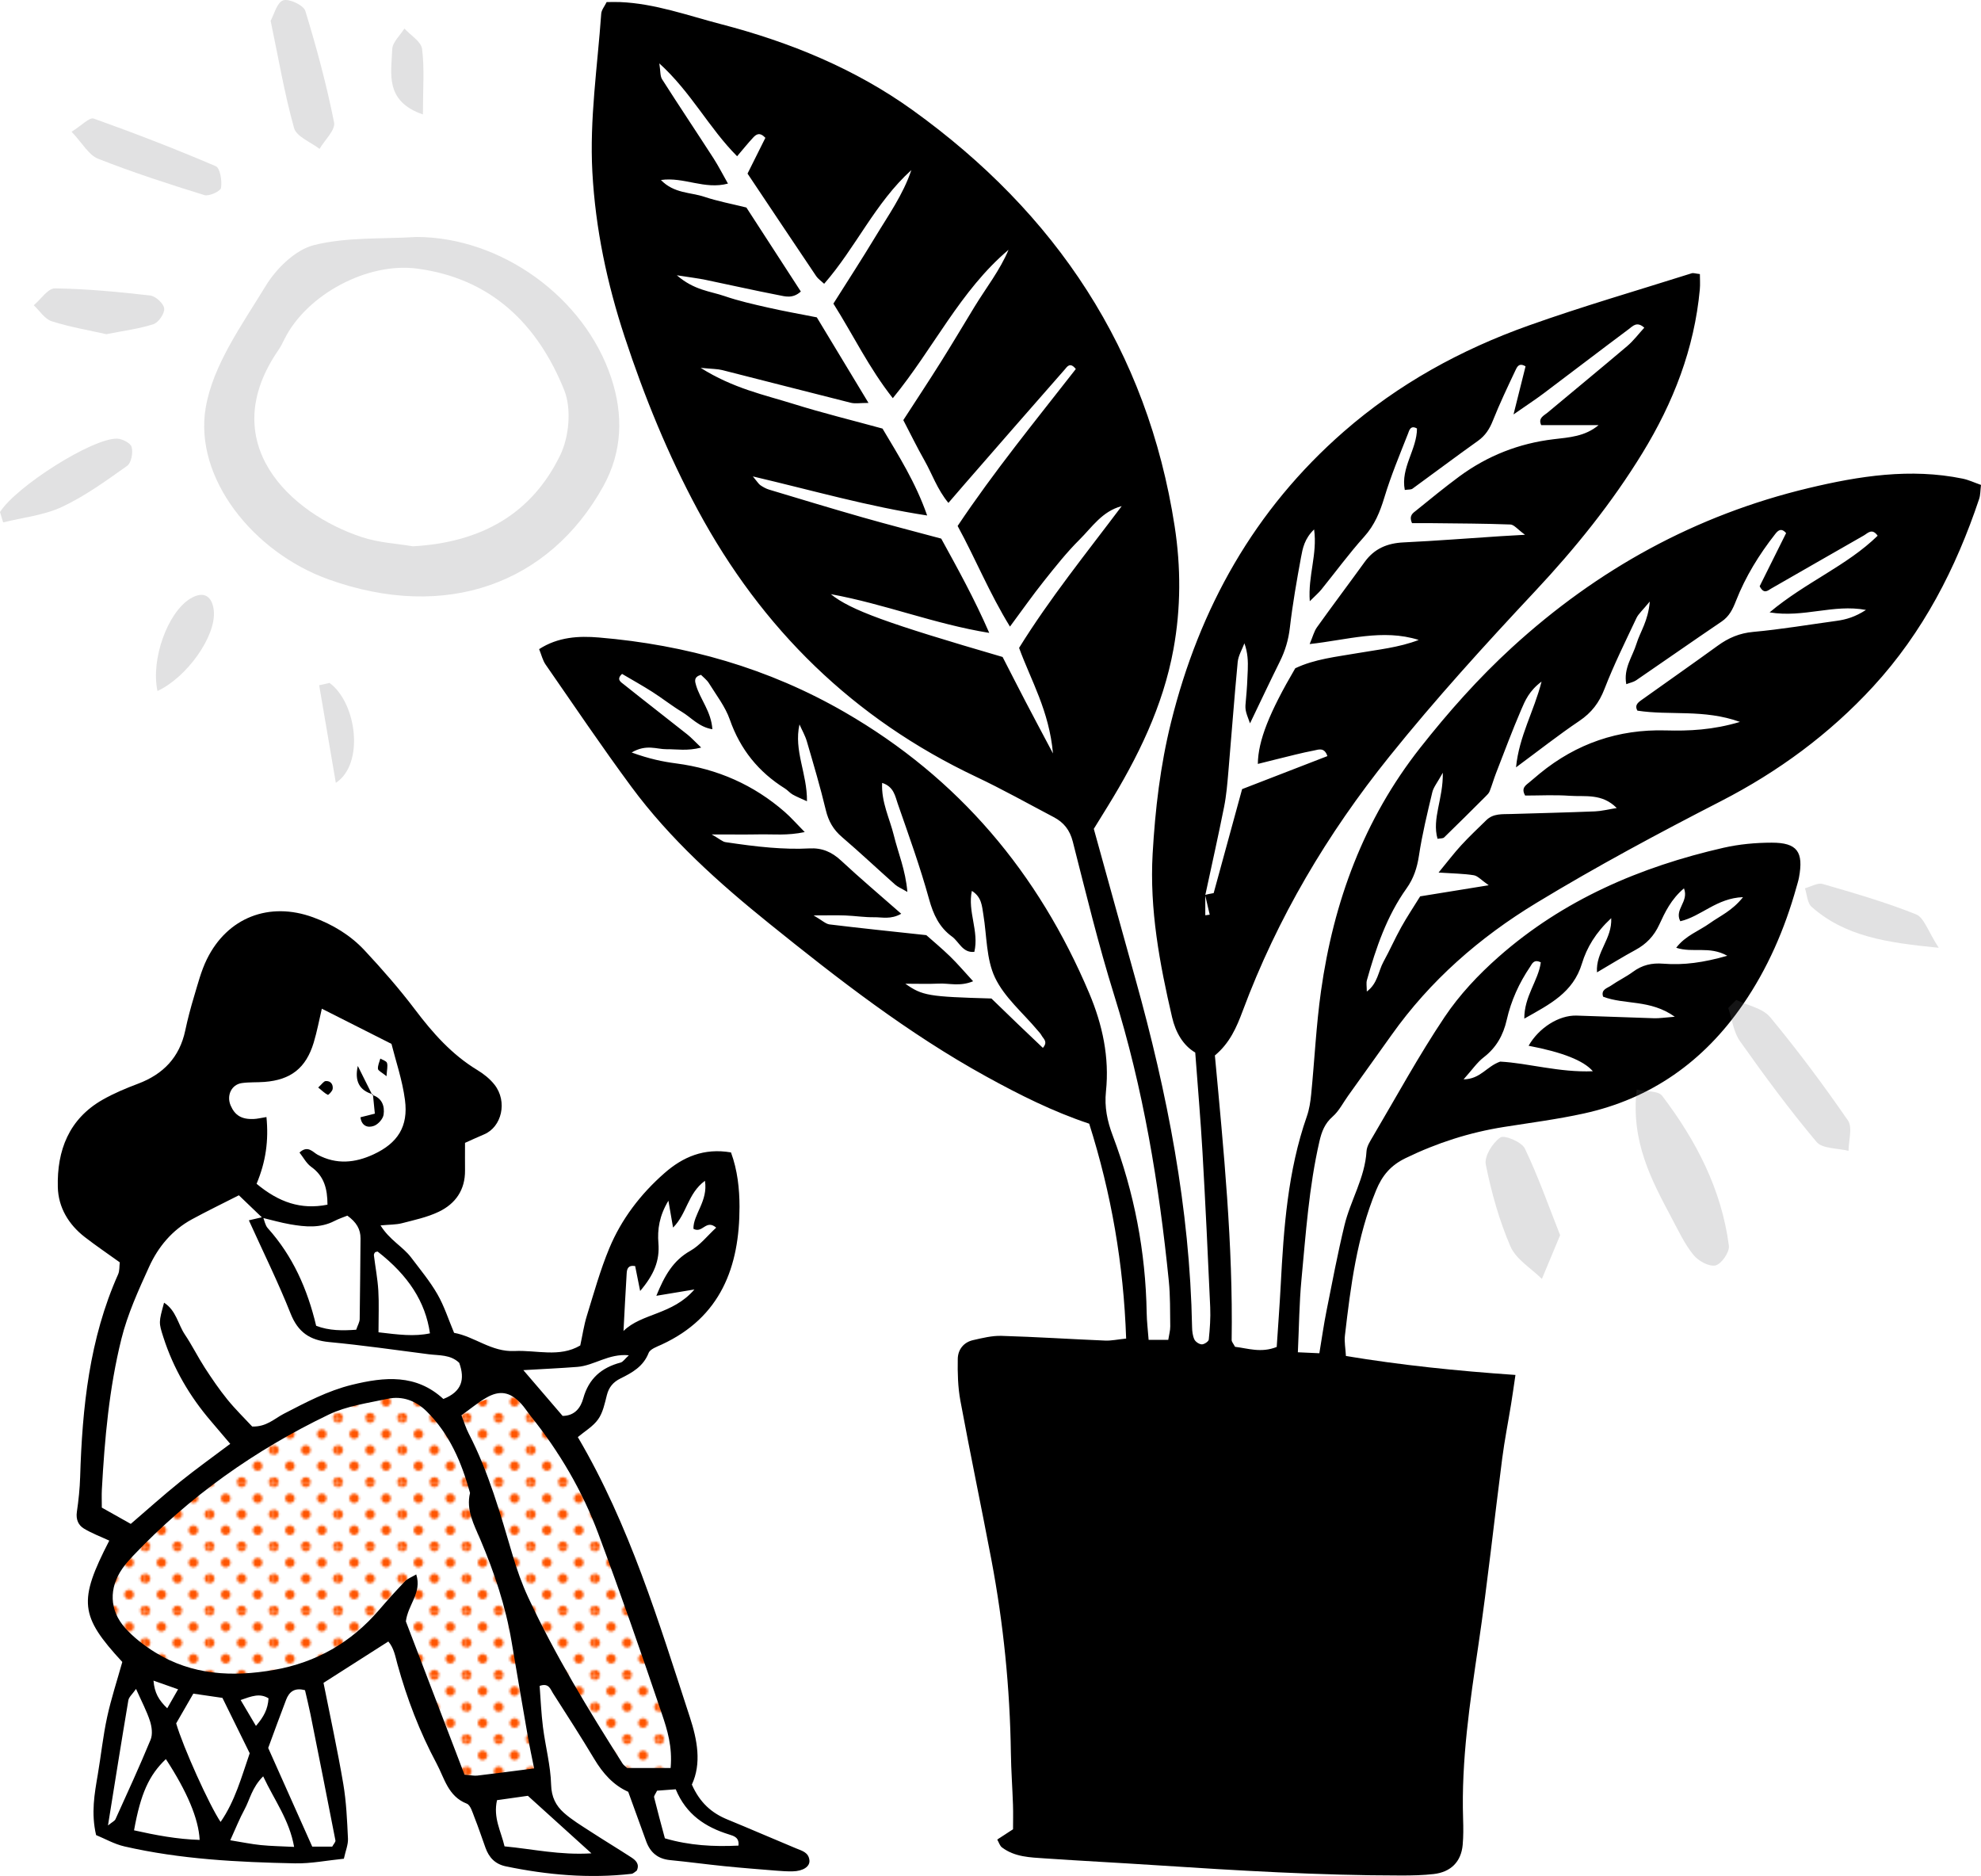 <?xml version="1.0" encoding="UTF-8"?>
<svg id="Layer_2" xmlns="http://www.w3.org/2000/svg" xmlns:xlink="http://www.w3.org/1999/xlink" viewBox="0 0 894.26 846.68">
  <defs>
    <style>
      .cls-1 {
        fill: #f50;
      }

      .cls-2 {
        opacity: .2;
      }

      .cls-3 {
        fill: none;
      }

      .cls-4 {
        fill: #6a6a6c;
      }

      .cls-5 {
        fill: url(#_10_dpi_30_);
      }
    </style>
    <pattern id="_10_dpi_30_" data-name=" 10 dpi 30 " x="0" y="0" width="28.8" height="28.8" patternTransform="translate(-833.31 -15919.25) scale(1 -1)" patternUnits="userSpaceOnUse" viewBox="0 0 28.8 28.8">
      <g>
        <rect class="cls-3" width="28.8" height="28.8"/>
        <g>
          <rect class="cls-3" width="28.8" height="28.8"/>
          <g>
            <path class="cls-1" d="M28.8-2.16c1.19,0,2.16.97,2.16,2.16s-.97,2.16-2.16,2.16-2.16-.97-2.16-2.16.97-2.16,2.16-2.16Z"/>
            <path class="cls-1" d="M14.4-2.16c1.19,0,2.16.97,2.16,2.16s-.97,2.16-2.16,2.16-2.16-.97-2.16-2.16.97-2.16,2.16-2.16Z"/>
            <path class="cls-1" d="M28.8,12.24c1.19,0,2.16.97,2.16,2.16s-.97,2.16-2.16,2.16-2.16-.97-2.16-2.16.97-2.16,2.16-2.16Z"/>
            <path class="cls-1" d="M14.4,12.24c1.19,0,2.16.97,2.16,2.16s-.97,2.16-2.16,2.16-2.16-.97-2.16-2.16.97-2.16,2.16-2.16Z"/>
            <path class="cls-1" d="M7.2,5.04c1.19,0,2.16.97,2.16,2.16s-.97,2.16-2.16,2.16-2.16-.97-2.16-2.16.97-2.16,2.16-2.16Z"/>
            <path class="cls-1" d="M21.6,5.04c1.19,0,2.16.97,2.16,2.16s-.97,2.16-2.16,2.16-2.16-.97-2.16-2.16.97-2.16,2.16-2.16Z"/>
            <path class="cls-1" d="M7.2,19.44c1.19,0,2.16.97,2.16,2.16s-.97,2.16-2.16,2.16-2.16-.97-2.16-2.16.97-2.16,2.16-2.16Z"/>
            <path class="cls-1" d="M21.6,19.44c1.19,0,2.16.97,2.16,2.16s-.97,2.16-2.16,2.16-2.16-.97-2.16-2.16.97-2.16,2.16-2.16Z"/>
          </g>
          <g>
            <path class="cls-1" d="M0-2.16c1.19,0,2.16.97,2.16,2.16S1.19,2.16,0,2.16-2.16,1.19-2.16,0-1.19-2.16,0-2.16Z"/>
            <path class="cls-1" d="M0,12.24c1.19,0,2.16.97,2.16,2.16s-.97,2.16-2.16,2.16-2.16-.97-2.16-2.16.97-2.16,2.16-2.16Z"/>
          </g>
          <g>
            <path class="cls-1" d="M28.8,26.64c1.19,0,2.16.97,2.16,2.16s-.97,2.16-2.16,2.16-2.16-.97-2.16-2.16.97-2.16,2.16-2.16Z"/>
            <path class="cls-1" d="M14.4,26.64c1.19,0,2.16.97,2.16,2.16s-.97,2.16-2.16,2.16-2.16-.97-2.16-2.16.97-2.16,2.16-2.16Z"/>
          </g>
          <path class="cls-1" d="M0,26.64c1.19,0,2.16.97,2.16,2.16s-.97,2.16-2.16,2.16-2.16-.97-2.16-2.16.97-2.16,2.16-2.16Z"/>
        </g>
      </g>
    </pattern>
  </defs>
  <g id="Lines">
    <g>
      <polygon class="cls-5" points="202.91 638.06 181.42 628.03 158.49 629.94 112.16 647.13 63.44 690.12 46.25 712.09 50.07 737.88 85.89 757.94 145.6 754.12 177.12 728.33 206.74 807.62 244.95 801.41 239.69 745.53 263.1 776.57 283.15 797.93 302.74 797.93 298.79 773.49 277.98 696.52 236.35 625.01 202.91 638.06"/>
      <path d="M684.1,620.56c-.83,5.61-1.35,9.37-1.96,13.12-1.33,8.18-2.95,16.31-4.01,24.52-3.64,28.05-6.6,56.19-10.74,84.16-3.86,26.09-7.78,52.1-6.92,78.58.13,3.9.16,7.83-.19,11.71-.69,7.55-5.29,12.25-13.06,13.15-4.83.55-9.74.65-14.61.65-37.1-.01-74.11-2.23-111.11-4.65-16.55-1.08-33.12-1.93-49.66-3.05-6.78-.46-13.76-.6-19.54-4.97-.98-.74-1.38-2.26-2.13-3.55,2.31-1.5,4.28-2.79,7.13-4.64,0-3.28.11-7.15-.02-11-.26-7.79-.84-15.58-.95-23.37-.43-29.34-3.34-58.43-8.8-87.25-4.54-23.96-9.56-47.82-14-71.8-1.14-6.16-1.29-12.58-1.18-18.87.07-4.14,2.59-7.48,6.89-8.46,4.23-.96,8.61-2.06,12.88-1.93,15.6.46,31.17,1.48,46.76,2.13,2.75.12,5.54-.51,9.48-.91-1.15-33.58-6.7-65.47-16.68-96.98-16.41-5.46-31.6-13.1-46.54-21.33-35.22-19.4-66.82-43.95-97.98-69.07-22.84-18.41-44.68-37.99-62.2-61.72-13.33-18.05-25.89-36.66-38.67-55.1-1.33-1.92-1.87-4.39-2.92-6.96,8.56-5.52,17.9-6.02,27-5.25,39.37,3.31,76.5,13.81,111.01,33.75,51.43,29.72,87.39,72.53,110.33,126.84,5.97,14.15,9.15,28.88,7.54,44.25-.74,7.07.58,13.4,3.04,19.92,9.73,25.78,14.88,52.47,15.34,80.06.06,3.84.54,7.68.88,12.18h8.86c.36-2.34.92-4.22.9-6.1-.09-6.83.03-13.69-.65-20.47-4.41-43.76-11.54-86.96-24.7-129.11-7.11-22.78-12.73-46.04-18.64-69.18-1.34-5.27-4.09-8.69-8.6-11.06-11.66-6.13-23.16-12.59-35.05-18.21-55.32-26.17-96.7-66.71-125.64-120.41-13.48-25.01-24.12-51.15-32.99-78.07-7.97-24.19-13.2-48.85-14.6-74.41-1.31-24.05,2.32-47.71,4-71.52.12-1.72,1.53-3.35,2.45-5.25,2.31,0,4.2-.07,6.09,0,15.78.67,30.57,6.08,45.63,10,30.91,8.04,60.43,20.11,86.34,38.73,64.68,46.48,106.06,108.22,118.35,187.89,2.84,18.4,2.83,36.95-.53,55.38-4.72,25.88-16.11,48.96-29.76,71.1-2.02,3.27-4.04,6.54-6.21,10.05,6.31,22.77,12.53,45.33,18.82,67.86,14.34,51.38,24.53,103.42,25.54,156.97.03,1.89.26,3.94,1.04,5.61.51,1.08,2.18,2.19,3.35,2.22,1.08.03,3.06-1.29,3.15-2.17.49-4.83.86-9.72.65-14.56-1.04-23.39-2.15-46.77-3.49-70.14-.84-14.58-2.11-29.13-3.27-44.84-5.48-3.2-8.87-9.11-10.44-15.88-5.65-24.28-10.22-48.74-8.79-73.84,1.14-19.99,3.47-39.85,8.31-59.33,12.8-51.58,37.64-95.98,78-131.21,24.61-21.48,52.77-36.92,83.3-47.81,24.29-8.66,49.11-15.84,73.71-23.62.83-.26,1.87.16,3.72.35,0,2.24.18,4.59-.03,6.9-2.47,26.78-11.95,51.1-25.91,73.88-13.83,22.58-30.37,43.06-48.42,62.32-22.69,24.22-45,48.74-65.81,74.64-28.06,34.91-50.58,72.88-66.23,114.87-2.74,7.35-5.81,14.45-12.54,20.04,3.97,42.74,8.23,85.46,7.57,128.43-.01.83.81,1.68,1.53,3.07,5.74.68,11.73,2.89,18.81.07.61-9.33,1.31-18.53,1.8-27.74,1.36-25.86,3.15-51.62,11.81-76.36,1.11-3.16,1.62-6.59,1.95-9.94,1.53-15.52,2.26-31.13,4.43-46.55,5.67-40.31,19.32-77.5,44.78-109.82,12.71-16.13,26.27-31.41,41.45-45.31,38.58-35.31,82.93-59.73,133.87-71.91,22.9-5.47,45.98-9.08,69.52-4.27,2.72.55,5.3,1.79,8.32,2.84-.32,2.6-.25,4.56-.83,6.3-10.48,31.34-25.35,60.24-47.88,84.73-19.7,21.41-42.85,38.42-68.66,51.68-28.21,14.49-56.13,29.44-83.26,45.9-25.81,15.66-48.01,35.05-65.51,59.72-6.5,9.15-13.05,18.26-19.58,27.39-2.27,3.17-4.09,6.86-6.95,9.36-3.6,3.15-4.98,6.85-5.99,11.26-4.71,20.53-6.12,41.48-8.1,62.34-1,10.58-1.08,21.24-1.62,32.78,3.42.15,6.09.28,9.7.44,1.12-6.72,1.99-12.93,3.22-19.08,2.57-12.89,5.02-25.82,8.1-38.6,2.72-11.31,9.27-21.49,9.97-33.49.14-2.28,1.66-4.58,2.89-6.67,10.65-18.05,20.7-36.52,32.36-53.91,6.7-10.01,15.27-19.12,24.34-27.12,29.19-25.76,63.96-40.67,101.57-49.27,7.07-1.61,14.49-2.29,21.75-2.3,11.55-.02,14.48,4.15,12.3,15.8-.27,1.43-.73,2.83-1.12,4.24-5.28,18.94-13.01,36.79-24.18,53.02-17.61,25.59-41.36,42.51-71.86,49.18-11.88,2.6-24,4.17-36.03,6.07-15.53,2.46-30.24,7.19-44.43,14.09-6.7,3.26-10.5,7.8-13.26,14.5-8.67,21.05-11.49,43.28-14.08,65.58-.32,2.75.25,5.61.46,9.2,24.93,4.12,49.55,6.69,76.49,8.55h.03ZM544.02,403.94c.82-.3,1.77-.48,3.85-.86,4.18-15.28,8.5-31.06,12.84-46.93,13.19-5.1,25.77-9.97,38.5-14.9-1.36-4.18-4.17-2.88-5.99-2.54-5.73,1.08-11.38,2.61-17.05,3.98-2.73.66-5.45,1.36-8.36,2.09.11-10.44,5.17-23.18,16.89-43.17,8.79-4.19,18.54-5.16,28.12-6.83,9.25-1.61,18.68-2.51,27.61-5.96-16.33-5.12-32.14-.01-49.23,1.86,1.42-3.32,1.98-5.72,3.3-7.57,7.08-9.91,14.42-19.63,21.55-29.5,4.36-6.03,10.22-8.46,17.54-8.81,14.61-.7,29.19-1.85,43.78-2.8,2.88-.19,5.75-.33,11.05-.64-3.4-2.48-4.96-4.58-6.59-4.64-11.69-.44-23.4-.46-35.1-.6-3.25-.03-6.5,0-9.31,0-1.56-3.48.48-4.59,1.86-5.71,6.44-5.22,12.86-10.47,19.52-15.4,12.67-9.31,26.83-14.9,42.49-16.77,7.03-.84,14.17-1.2,20.34-6.37h-25.9c-1.51-3.23,1.21-4.26,2.89-5.67,11.97-10.02,24.04-19.91,35.94-30.01,2.84-2.41,5.12-5.48,7.7-8.29-3.33-3.03-5.24-.68-6.94.59-12.9,9.62-25.67,19.42-38.54,29.09-3.71,2.79-7.62,5.33-13.55,9.46,2.25-8.98,3.86-15.4,5.43-21.69-3.01-1.86-3.91.41-4.58,1.83-3.54,7.49-7.11,14.98-10.17,22.66-1.5,3.78-3.4,6.76-6.76,9.15-9.93,7.06-19.66,14.41-29.52,21.56-.67.5-1.83.33-3.48.58-1.96-10.01,5.5-18.27,5.5-27.74-3-1.7-3.55,1.07-4.03,2.29-3.74,9.5-7.7,18.95-10.65,28.7-2.01,6.64-4.41,12.58-9.17,17.87-6.83,7.59-12.89,15.89-19.33,23.84-1.15,1.42-2.57,2.62-5.21,5.26-.86-11.56,3.5-21.15,1.95-32.41-4.36,4.23-5.16,8.55-5.91,12.6-1.94,10.54-3.8,21.11-5.03,31.75-.63,5.47-2.11,10.42-4.52,15.27-4.5,9.08-8.82,18.24-13.47,27.91-2.33-6.2-2.28-6.2-1.82-10.99.42-4.37.66-8.75.81-13.13.14-3.86.03-7.72-1.52-12.01-1.05,2.81-2.75,5.55-3.03,8.44-1.58,16.49-2.78,33.01-4.21,49.52-.46,5.3-.89,10.64-1.93,15.85-2.65,13.31-5.64,26.56-8.49,39.84v9.1c.66-.09,1.33-.18,2-.27-.69-2.95-1.37-5.89-2.06-8.84v-.04ZM506.3,228.44c-8.78,2.33-13.3,9.46-18.95,15.07-5.86,5.82-11.03,12.37-16.19,18.85-5.06,6.35-9.72,13-15.24,20.44-9.32-15.15-15.49-30.5-23.63-45.42,16.46-24.63,35.23-47.61,53.35-70.83-2.64-3.38-4.01-.9-4.95.16-15.14,17.2-30.18,34.49-45.23,51.76-2.2,2.52-4.38,5.07-7.33,8.5-5.09-6.17-7.33-13.04-10.79-19.13-3.35-5.89-6.32-12.01-9.57-18.23,5.88-9.08,11.49-17.56,16.9-26.17,5.19-8.26,10.16-16.65,15.24-24.98,5.19-8.51,11.45-16.41,15.36-25.72-21.84,18.46-33.82,44.5-52.24,66.97-10.79-13.66-17.86-28.52-26.82-42.68,6.45-10.23,12.81-19.99,18.82-29.96,5.91-9.81,12.66-19.21,16.36-30.3-16.27,14.7-25.08,34.99-39.35,51.31-1.49-1.39-2.77-2.23-3.56-3.4-10.34-15.34-20.6-30.74-31.03-46.33,2.79-5.58,5.5-11.02,8.06-16.15-2.6-2.76-4.2-1.53-5.53-.1-2.28,2.44-4.37,5.06-7.24,8.42-12.75-12.8-20.71-28.85-35.11-41.91.56,3.49.32,5.7,1.25,7.17,7.6,11.93,15.48,23.69,23.15,35.57,2.3,3.57,4.23,7.38,6.58,11.51-10.59,2.85-19.81-3.11-30.26-1.62,5.95,6.15,13.31,5.48,19.59,7.58,5.97,2,12.22,3.16,18.99,4.84,8.03,12.39,16.2,24.99,24.58,37.91-3.7,3.37-7.15,2.19-10.13,1.62-11-2.12-21.93-4.62-32.91-6.89-3.25-.67-6.56-1.06-12.94-2.06,7.86,6.8,15.09,7.18,21.43,9.36,6.44,2.22,13.13,3.72,19.78,5.23,7.11,1.62,14.29,2.88,21.98,4.4,7.48,12.39,14.98,24.81,23.33,38.62-3.81,0-6.02.42-7.99-.07-19.38-4.85-38.71-9.88-58.08-14.76-2.13-.53-4.42-.48-9.7-1,14.81,9.33,28.73,12.16,42.07,16.33,13.01,4.07,26.28,7.31,40.03,11.08,7.18,12.09,14.92,24.22,20.15,39.22-26.77-4.09-51.44-11.24-78.68-17.63,2.1,2.5,2.62,3.44,3.4,3.97,1.2.81,2.52,1.56,3.9,1.98,14,4.21,27.98,8.46,42.03,12.47,11.69,3.34,23.48,6.36,35.7,9.65,7.42,13.52,14.91,27,21.68,42.55-24.71-3.99-46.89-12.97-71.52-17.48,8.98,7.24,25.44,13.16,77.55,28.35,3.21,6.23,6.72,13.16,10.31,20.04,3.57,6.84,7.21,13.64,12.43,23.5-1.73-19.27-9.88-32.79-15.3-47.64,13.91-22.44,30.44-42.84,46.31-63.96h-.04ZM794.35,264.57c3.82-7.67,7.91-15.89,11.93-23.96-2.3-2.7-3.86-.93-4.91.41-7.27,9.25-13.42,19.22-17.72,30.18-1.47,3.76-3.02,6.98-6.49,9.33-12.93,8.75-25.71,17.72-38.6,26.53-1.14.77-2.61,1.04-4.42,1.73-1.36-7.1,2.81-12.42,4.61-18.29,1.64-5.36,5.26-10.13,5.99-19.01-3.29,4.02-5.11,5.53-6.02,7.46-4.98,10.57-10.2,21.07-14.41,31.95-2.41,6.25-5.85,10.76-11.37,14.48-9.24,6.22-18.02,13.14-28.58,20.95,1.41-14.22,8.06-25.12,11.53-38.71-5.61,4.18-7.44,8.6-9.23,12.78-4.04,9.4-7.61,19-11.32,28.54-1.05,2.71-1.84,5.53-2.91,8.23-.34.86-1.11,1.6-1.8,2.28-6.21,6.2-12.43,12.4-18.73,18.51-.54.52-1.72.38-2.97.62-2.61-9.21,2.59-17.87,2.38-29.82-2.49,4.52-4.2,6.52-4.74,8.8-2.26,9.49-4.58,18.99-6.03,28.62-.83,5.49-2.4,10.3-5.6,14.78-8.93,12.5-13.78,26.82-17.89,41.42-.37,1.31-.05,2.81-.05,5.13,4.96-3.66,5.18-9.18,7.52-13.43,2.82-5.12,5.18-10.5,8.02-15.61,2.6-4.67,5.59-9.13,8.55-13.92,9.65-1.56,19.2-3.11,30.94-5.01-3.38-2.35-4.94-4.23-6.75-4.52-4.62-.74-9.35-.77-15.88-1.21,4.14-5.02,7-8.81,10.2-12.29,3.63-3.95,7.55-7.63,11.38-11.38,3.13-3.05,7.16-2.63,11.04-2.75,12.67-.37,25.34-.69,38.01-1.19,2.86-.11,5.69-.86,9.8-1.51-6.68-6.74-14.31-5.03-21.18-5.52-6.78-.49-13.63-.11-20.16-.11-2.05-3.55.46-4.73,2.17-6.22,1.47-1.28,2.97-2.53,4.48-3.77,16.53-13.51,35.43-19.98,56.7-19.41,10.67.29,21.32-.17,33.61-3.84-16.34-5.86-31.63-2.81-46.29-5.08-1.35-2.3.15-3.59,1.72-4.71,11.51-8.22,23.12-16.32,34.57-24.63,4.83-3.51,9.81-5.64,15.98-6.2,12.61-1.15,25.12-3.28,37.68-4.99,4.31-.59,8.35-1.78,13.23-4.93-14.87-2.74-27.99,3.65-43.51,1.11,16.39-13.73,34.9-21.03,48.78-34.6-2.56-3.6-4.52-1.09-6.23-.12-14,7.95-27.92,16.04-41.9,24.01-1.43.81-3.19,2.71-5.14-1.1h.01ZM360.9,326.94c-2.64,11.95,3.53,22.13,3.38,34.68-2.73-1.26-4.68-2.01-6.48-3.04-1.25-.71-2.21-1.93-3.44-2.7-11.95-7.46-20.2-17.66-24.91-31.12-2.05-5.86-6.11-11.04-9.43-16.42-.95-1.53-2.53-2.68-3.6-3.78-3.34,1.01-2.73,2.96-2.19,4.77,1.9,6.41,6.8,11.71,7.35,19.79-6.06-.97-9.51-5.28-13.79-7.85-4.59-2.76-8.8-6.13-13.32-9.01-4.49-2.86-9.16-5.45-13.66-8.11-2.78,2.52-.4,3.78.76,4.71,9.52,7.61,19.17,15.06,28.72,22.63,1.78,1.41,3.31,3.12,6.23,5.9-6.33,1.65-10.99.69-15.62.75-4.38.06-9.11-2.44-15.76,1.48,8.01,2.9,13.97,4.12,20.03,4.92,18.77,2.45,35.12,9.74,49.06,21.89,2.77,2.41,5.2,5.21,9.04,9.1-7.94,1.68-14.15.92-20.26,1.04-6.28.12-12.56.03-21.73.03,3.68,2.1,4.88,3.28,6.23,3.48,6.73.99,13.48,1.94,20.26,2.47,5.83.46,11.72.68,17.54.36,5.8-.32,10.19,1.6,14.4,5.52,8.49,7.91,17.36,15.39,27.12,23.97-4.77,2.69-8.62,1.52-12.12,1.57-4.36.07-8.73-.63-13.1-.8-3.86-.15-7.73-.03-14.34-.03,3.85,2.23,5.45,3.86,7.21,4.07,14.01,1.71,28.05,3.15,43.67,4.84,2.83,2.51,6.94,5.92,10.76,9.63,3.36,3.26,6.4,6.86,10.37,11.18-5.97,2.47-10.78.85-15.4,1.06-4.77.22-9.57.05-15.21.05,7.71,5.42,10.42,5.86,38.87,6.67,3.59,3.47,7.74,7.51,11.92,11.52,3.75,3.6,7.52,7.16,11.31,10.77,2.44-2.82.2-4.1-.61-5.64-.44-.84-1.17-1.54-1.79-2.29-6.57-7.85-14.94-14.83-19.2-23.77-4.01-8.42-3.68-18.9-5.27-28.47-.64-3.81-.7-7.88-5.19-10.69-2,9.4,3.33,18.2,1.12,27.52-5.29.57-6.83-4.52-10.08-6.89-5.77-4.19-8.44-9.97-10.36-16.91-4.01-14.53-9.16-28.76-14.12-43.02-1.2-3.45-1.76-7.74-7.06-9.43-.45,8.68,3.41,16.04,5.29,23.71,1.94,7.94,5.27,15.56,6.1,25.5-2.71-1.61-4.33-2.25-5.55-3.33-8.02-7.12-15.83-14.48-23.97-21.45-3.91-3.34-6.1-7.17-7.3-12.18-2.49-10.41-5.55-20.69-8.55-30.97-.77-2.65-2.2-5.11-3.33-7.66v-.02ZM760.16,400.95c-5.82,4.94-8.53,10.72-11.14,16.37-2.38,5.15-5.85,8.77-10.76,11.42-5.47,2.96-10.77,6.25-17.35,10.11-.63-9.3,6.9-15.04,6.42-24.46-7.05,6.54-11.05,13.37-13.2,20.45-4,13.21-14.5,18.37-26.03,24.89-.08-10.08,6.33-17.11,7.45-25.39-3.17-1.61-3.96.71-4.8,1.95-4.98,7.33-8.62,15.33-10.57,23.95-1.57,6.94-4.7,12.56-10.43,16.97-2.98,2.3-5.18,5.6-9.07,9.94,7.74-.16,10.32-5.84,16.54-8.02,12.61.66,26.59,4.97,41.82,4.35-4.08-4.78-13.75-8.61-29-11.5,4.58-8.05,13.62-13.85,21.64-13.62,11.69.33,23.38.86,35.07,1.2,2.26.07,4.54-.31,9.28-.68-11.15-7.94-22.61-5.29-32.35-9.05-1.11-3.26,1.9-3.84,3.58-5.01,3.19-2.23,6.77-3.91,9.9-6.22,4.16-3.07,8.5-4.08,13.69-3.66,9.2.74,18.26-.53,28.88-3.58-8.15-4.56-15.51-1.14-23.06-3.61,4.14-5.48,10.24-7.55,15.16-11.07,4.62-3.31,10.09-5.57,15-11.77-11.92.42-18.87,8.69-28.31,10.87-2.82-5.38,3.99-8.76,1.66-14.83h-.02Z"/>
      <path d="M329.99,520.14c2.94,8.01,3.83,16.41,3.84,24.46.03,27.11-8.46,49.91-35.12,62.22-2.15.99-5.21,2.03-5.91,3.81-2.39,6.1-7.39,8.89-12.66,11.48-3.32,1.63-5.29,3.95-6.2,7.58-.95,3.74-1.77,7.83-3.92,10.87-2.29,3.23-6.06,5.41-9.18,8.04,23.41,39.78,36.48,83.3,50.57,126.39,3.36,10.27,5.36,20.85.91,30.44,3.62,8.19,8.94,12.84,16.04,15.75,10.37,4.25,20.64,8.74,30.99,13.03,2.7,1.12,5.68,1.79,6.04,5.4.28,2.82-2.84,4.89-7.63,4.98-2.43.04-4.87-.11-7.3-.31-7.77-.63-15.54-1.23-23.29-2.01-8.24-.83-16.46-1.96-24.71-2.76-5.52-.54-8.94-3.45-10.77-8.5-2.66-7.32-5.31-14.64-8.1-22.32-6.77-3.01-11.47-8.38-15.33-14.81-6.02-10.04-12.36-19.89-18.68-29.75-1.14-1.78-1.82-4.7-5.98-3.24.47,6.05.71,12.35,1.5,18.59,1.1,8.69,3.44,17.3,3.68,25.99.15,5.57,2.14,9.46,5.76,12.68,3.61,3.21,7.84,5.75,11.92,8.4,6.13,3.99,12.4,7.76,18.53,11.74,2.08,1.35,3.84,3.09,2.45,5.98-.78.5-1.53,1.34-2.36,1.44-19.09,2.18-37.95.51-56.69-3.37-4.84-1-7.64-3.96-9.23-8.39-1.66-4.58-3.19-9.22-4.99-13.75-.88-2.22-1.76-5.5-3.47-6.17-8.46-3.31-10.06-11.48-13.63-18.14-7.62-14.24-13.37-29.25-17.67-44.83-.95-3.47-1.58-7.3-4.11-10.21-10.13,6.47-19.49,12.44-29.25,18.67,3,15.1,6.32,30.28,8.92,45.58,1.38,8.13,1.73,16.46,2.12,24.72.13,2.71-1.07,5.47-1.85,9.07-7.67.77-14.88,2.24-22.05,2.09-25.85-.53-51.68-1.83-77.01-7.64-4.59-1.05-8.85-3.51-12.79-5.12-2.31-9.95-.73-18.58.75-27.24,1.47-8.65,2.37-17.42,4.23-25.99,1.83-8.42,4.54-16.65,6.85-24.9-19.2-20.79-19.94-27.45-5.88-54.77-3.83-1.77-7.83-3.26-11.42-5.42-2.57-1.54-3.7-4.17-3.21-7.54.76-5.22,1.32-10.5,1.48-15.77.96-31.38,4.14-62.31,17.13-91.43.73-1.62.53-3.65.76-5.43-5.58-4.01-10.82-7.55-15.81-11.42-7.33-5.68-11.93-13.4-12.16-22.51-.42-16.56,5-30.8,20.25-39.48,5.06-2.88,10.51-5.15,15.97-7.21,11.39-4.29,18.73-11.91,21.3-23.99,1.11-5.24,2.49-10.44,4.04-15.57,1.69-5.59,3.15-11.36,5.7-16.56,9.25-18.91,28.19-26.22,48.01-18.97,8.85,3.24,16.83,8.07,23.21,14.91,7.97,8.55,15.71,17.38,22.75,26.69,8.03,10.62,16.64,20.36,28.16,27.33,2.86,1.73,5.66,3.96,7.72,6.57,6.04,7.68,3.26,19.16-4.71,22.47-3.02,1.26-5.99,2.66-8.58,3.81,0,4.69-.04,8.57,0,12.45.09,8.8-4.32,15.05-11.85,18.65-5.19,2.49-11.02,3.72-16.65,5.18-2.63.68-5.46.59-9.64.98,4.1,6.63,10.08,9.55,13.8,14.47,4.1,5.43,8.5,10.72,11.88,16.59,3.11,5.4,5.02,11.49,7.53,17.43,9.3,1.67,16.83,8.71,27.29,8.2,9.97-.49,20.23,3.04,29.66-2.5,1.04-4.79,1.67-9.17,2.96-13.34,3.16-10.23,6.03-20.62,10.13-30.48,5.49-13.22,14.14-24.51,24.91-33.96,8.32-7.31,17.86-11.45,30.04-9.35v.02ZM118.74,549.28c.68,1.68.97,3.72,2.11,4.99,11.32,12.58,17.91,27.47,21.87,44.09,5.89,2.28,11.97,2.22,18.07,1.78.72-2.11,1.56-3.45,1.58-4.8.2-12.1.24-24.21.38-36.32.04-4.24-1.83-7.39-5.95-10.37-1.66.68-3.84,1.38-5.85,2.42-6.44,3.32-13.17,2.66-19.89,1.5-4.26-.73-8.43-1.95-12.64-2.95-3.44-3.31-6.88-6.61-10.59-10.16-7.5,3.82-14.47,7.18-21.26,10.88-8.88,4.84-15.17,12.42-19.25,21.38-4.82,10.59-9.75,21.39-12.53,32.61-5.52,22.24-7.56,45.09-8.81,67.97-.13,2.41-.02,4.84-.02,8.12,4.15,2.33,8.25,4.64,13.07,7.35,7.59-6.51,14.76-12.96,22.27-19.01,7.15-5.76,14.64-11.1,22.63-17.12-3.19-3.75-5.91-6.98-8.66-10.19-9.63-11.22-16.96-23.75-21.5-37.85-2.18-6.77-2.13-6.79.29-15.67,5.5,3.54,6.3,9.78,9.37,14.35,3.26,4.84,5.85,10.12,9.02,15.02,3.18,4.9,6.48,9.75,10.15,14.28,3.63,4.48,7.8,8.53,11.24,12.24,6.45.22,10.03-3.56,14.26-5.74,9.95-5.13,19.75-10.38,30.8-13.09,14.76-3.61,28.93-4.93,41.24,6.4,8.39-3.29,9.83-8.89,7.17-16.3-3.95-3.8-9.05-3.27-13.78-3.88-14.96-1.93-29.91-4.08-44.93-5.5-8.73-.83-14.06-4.42-17.41-12.85-5.54-13.97-12.23-27.48-18.85-42.1,2.16-.5,4.27-.99,6.38-1.48h.02ZM209.69,800.96c2.91.23,4.38.58,5.79.41,8.18-.97,16.35-2.05,25.63-3.24-.99-4.97-1.98-9.51-2.78-14.08-2.51-14.4-4.97-28.81-7.41-43.23-2.7-15.96-7.79-31.15-14.1-46.02-2.82-6.63-6.51-13.25-4.64-21-3.81-13.77-9.27-26.71-19.68-36.91-4.78-4.67-10.83-6.99-17.45-5.58-9.01,1.92-18.51,3.22-26.67,7.14-33.24,15.96-63.01,37.01-88.46,63.89-1.67,1.77-3.3,3.61-4.69,5.6-6.1,8.76-5.93,18.78,1.29,26.83,3.83,4.28,8.61,7.94,13.52,10.98,16.69,10.32,34.99,11.2,53.73,7.91,18.94-3.33,34.74-12.36,47.31-27,3.81-4.44,7.73-8.79,11.78-13.01,1.19-1.23,3-1.86,5.04-3.08,2.66,8.33-3.76,13.57-4.68,21.21,8.52,22.28,17.4,45.48,26.46,69.17h.01ZM302.73,797.93c.87-9.57-1.48-17.16-3.95-24.44-9.22-27.22-18.65-54.38-28.69-81.3-7.19-19.28-17.56-36.96-30.49-53.05-1.52-1.9-2.82-4-4.48-5.77-4.88-5.2-9.58-6.06-15.66-2.51-3.73,2.18-7.09,4.98-11.15,7.88,1.2,3.06,1.99,5.76,3.26,8.22,9.04,17.43,14.29,36.2,19.83,54.9,1.92,6.5,4.2,12.97,7.06,19.11,12.16,26.12,27.15,50.67,42.57,74.96.5.79,1.39,1.33,2.12,2h19.59s-.01,0-.01,0ZM115.83,534.28c10.03,8.33,19.99,11.81,32,9.42-.02-7.18-1.5-12.9-7.33-17.06-2.2-1.57-3.57-4.29-5.3-6.47,3.79-3.49,6.05-.14,8.16.98,8.57,4.56,16.94,3.71,25.29-.17,10.87-5.05,15.74-12.55,14.16-24.54-1.19-9.06-4.24-17.88-6.09-25.31-11.48-5.8-21.32-10.77-31.44-15.88-1.17,4.94-2.13,10.21-3.67,15.31-3.48,11.49-10.33,16.84-22.24,17.74-3.4.26-6.85.04-10.21.52-4.67.67-6.98,5.58-5.05,10.1,1.9,4.45,4.94,6.32,10.31,6.12,1.78-.07,3.55-.53,5.86-.89,1.04,10.58-.25,20.07-4.45,30.12h0ZM137.7,762.84c-4.82-1.33-7.19.81-8.54,4.3-2.78,7.21-5.4,14.49-8.09,21.76,6.61,14.82,13.09,29.33,19.88,44.53h9.02c.65-1.21,1.58-2.1,1.45-2.79-3.69-19.01-7.47-38.01-11.28-57-.75-3.72-1.68-7.41-2.45-10.8h.01ZM87.26,764.39c-2.8,4.86-5.42,9.4-7.73,13.41,3.04,10.55,15.01,37.06,20.05,44.49,6.53-9.44,9.39-20.14,13.14-31-3.98-8.08-8.02-16.28-12.31-24.99-4.24-.62-8.43-1.23-13.15-1.92h0ZM288.98,582.67c-1.04-5.18-1.67-8.33-2.26-11.27-3.35-.53-3.71,1.48-3.83,3.32-.54,8.59-.96,17.19-1.43,25.98,8.22-8.08,22.09-7.21,32.01-18.73-7.1,1.18-11.54,1.91-17.19,2.85,3.74-9.13,7.55-15.89,15.32-20.28,4.42-2.5,7.78-6.87,11.7-10.47-4.63-3.98-6.13,2.79-10.27.52-.16-6.48,6.68-12.47,5.19-21.67-7.88,5.85-8.05,14.79-14.39,21.12-.76-4.36-1.33-7.67-2.1-12.13-4.11,6.8-5.02,13.01-4.51,19.2.64,7.85-1.98,14.18-8.25,21.56h.01ZM60.51,826.07c9.74,2.18,19.5,4.03,29.62,4.32-.49-9.58-5.67-21.81-15.25-36.47-7.63,7.28-11.38,15.55-14.37,32.15h0ZM266.99,836.46c-10.39-9.41-18.93-17.13-28.7-25.97-3.55.51-8.7,1.23-13.93,1.97-1.8,8.03,1.8,13.95,3.4,20.85,12.78,1.2,24.91,4.03,39.24,3.15h-.01ZM170.87,601.3c9.05,1.07,16.07,2,23.22.47-2.04-14.21-9.73-26.1-23.62-36.91-.41.12-.94.11-1.18.37-.3.33-.55.91-.5,1.34.65,5.3,1.67,10.57,1.99,15.88.35,5.78.08,11.61.08,18.86h.01ZM236.25,618.38c6.52,7.59,12.16,14.17,17.73,20.66,5.62-.06,8.18-3.83,9.32-7.94,2.48-8.92,8.2-13.85,16.84-16.14,1.12-.29,1.96-1.68,3.74-3.29-9.09-.9-15.64,4.65-23.23,5.24-7.68.6-15.39.94-24.4,1.47h0ZM48.74,823.88c1.97-1.6,3.03-2.04,3.38-2.81,5.4-11.93,10.88-23.82,15.87-35.92.98-2.38.56-5.78-.28-8.37-1.47-4.54-3.76-8.82-6.3-14.53-1.68,2.41-3.22,3.66-3.47,5.13-3.11,18.43-6.04,36.89-9.2,56.51h0ZM305.03,807.55c-4.02.3-6.37.48-8.42.63-.64,1.39-1.5,2.33-1.33,3.02,1.5,6.11,3.17,12.17,4.86,18.48,11.1,3.27,22.09,3.83,33.21,3.29.43-3.65-2-4.34-4.27-5.04-10.64-3.29-19.35-8.99-24.05-20.39h0ZM103.95,830.56c5.38.87,9.56,1.75,13.78,2.17,4.74.48,9.53.54,15.04.82-2.14-12.16-8.81-20.89-13.97-31.85-5.15,5.16-5.99,10.49-8.39,14.89-2.27,4.17-4.02,8.62-6.47,13.98h0ZM108.63,767.26c2.3,3.9,4.28,7.24,6.91,11.69,3.58-4.16,5.38-7.56,5.68-12.45-3.93-2.45-7.64-.97-12.59.76h0ZM80.38,762.42c-4.02-1.42-6.95-2.45-11.09-3.91.46,5.5,2.32,8.73,6.2,12.48,1.8-3.14,3.18-5.56,4.9-8.57h-.01Z"/>
      <path d="M168.33,493.89l-.29.28c4.43,1.41,5.69,5.06,5.12,8.92-.28,1.9-2.43,4.32-4.29,5.02-2.93,1.11-5.69-.02-6.15-3.86,2.18-.55,4.34-1.09,6.49-1.63-.32-3.17-.59-5.95-.87-8.73h-.01Z"/>
      <path d="M168.34,493.89c-6.3-1.75-8.31-6.2-6.82-12.8,2.18,4.36,4.35,8.72,6.53,13.08l.29-.28Z"/>
      <path d="M174.48,485.72c-2.16-1.77-3.78-2.47-3.86-3.31-.14-1.51.66-3.1,1.07-4.65,1.05.64,2.72,1.08,3,1.96.45,1.4-.04,3.09-.21,5.99h0Z"/>
      <path d="M143.64,490.82c1.62-1.45,2.47-2.85,3.4-2.91,2.22-.15,3.43,1.51,3.13,3.58-.15,1.01-1.91,2.77-2.18,2.64-1.41-.69-2.58-1.88-4.36-3.32h0Z"/>
    </g>
    <g class="cls-2">
      <path class="cls-4" d="M187.88,106.95c38.23,0,76.04,27.17,88.08,63.7,5.48,16.61,5,33.21-3.59,48.75-24.3,43.94-70.9,61.16-124.05,42.1-34.06-12.21-60.77-45.82-55.48-77.38,3.24-19.37,16.41-37.49,27.05-55.01,4.79-7.89,13.43-16.38,21.85-18.49,14.76-3.7,30.7-2.7,46.14-3.66h0ZM186.41,246.56c31.01-1.73,53.68-14.75,66.49-41.14,4.03-8.31,5.16-21.02,1.79-29.37-11.96-29.67-32.92-50.43-66.47-54.83-22.4-2.94-49.76,11.72-59.79,31.79-.83,1.66-1.64,3.37-2.69,4.89-28.96,41.93,5.25,73.81,37.49,84.48,7.83,2.59,16.38,3.01,23.19,4.18h-.01Z"/>
      <path class="cls-4" d="M738.83,491.75c4.38.96,9.74.5,11.48,2.79,15.32,20.14,26.83,42.24,30.14,67.69.37,2.84-3.34,8.24-6.01,8.88-2.88.69-7.79-2.01-9.98-4.72-3.98-4.92-6.76-10.86-9.77-16.52-9.16-17.26-18.53-34.49-15.86-58.13h0Z"/>
      <path class="cls-4" d="M780.17,454.91c1.2-1.2,2.4-2.41,3.6-3.61,5.19,2.51,11.94,3.72,15.29,7.75,12.42,14.97,24.09,30.63,35.14,46.66,2.17,3.14.28,9.06.26,13.7-4.93-1.26-11.81-.89-14.46-4.05-12.22-14.55-23.54-29.89-34.52-45.41-2.96-4.17-3.61-9.98-5.32-15.04h.01Z"/>
      <path class="cls-4" d="M704.27,557.47c-3.29,7.91-5.76,13.82-8.23,19.74-4.87-4.83-11.67-8.83-14.2-14.68-5.09-11.76-8.59-24.37-11.13-36.96-.74-3.68,3.06-9.78,6.55-12.19,1.83-1.27,9.66,2,11.09,4.98,6.07,12.69,10.75,26.04,15.92,39.11h0Z"/>
      <path class="cls-4" d="M122.17,9.38c1.55-2.8,2.81-8.2,5.63-9.21,2.58-.93,9.23,2.16,10.02,4.73,5.09,16.56,9.6,33.37,12.99,50.35.69,3.41-4.23,7.94-6.56,11.95-3.97-3.09-10.39-5.49-11.49-9.39-4.33-15.41-7-31.3-10.59-48.43h0Z"/>
      <path class="cls-4" d="M32.31,59.46c4.54-2.81,8.07-6.63,10-5.94,18.56,6.61,36.96,13.74,55.08,21.48,1.98.84,2.9,6.6,2.39,9.78-.24,1.54-5.42,3.93-7.54,3.27-16.16-5.01-32.28-10.23-48.01-16.43-4.18-1.65-6.93-6.89-11.93-12.17h0Z"/>
      <path class="cls-4" d="M1.42,235.77l-1.42-4.66c7.16-11.44,41.61-33.39,52.84-33.14,2.34.05,6.15,2.03,6.6,3.8.66,2.57-.16,7.14-2.04,8.47-9.45,6.71-18.98,13.64-29.41,18.53-8.16,3.82-17.66,4.77-26.57,7h0Z"/>
      <path class="cls-4" d="M48.02,150.83c-7.83-1.77-16.45-3.21-24.69-5.84-3.15-1-5.42-4.73-8.09-7.22,3.19-2.67,6.42-7.67,9.57-7.62,14.34.21,28.68,1.59,42.95,3.21,2.45.28,6.09,3.59,6.36,5.84.26,2.24-2.54,6.34-4.84,7.1-6.45,2.12-13.33,2.94-21.26,4.52h0Z"/>
      <path class="cls-4" d="M875.17,427.76c-23.9-2.35-42.4-5.22-57.4-18.5-1.94-1.72-2.04-5.52-2.99-8.36,2.7-.71,5.73-2.61,8.03-1.94,14.19,4.12,28.44,8.23,42.12,13.7,3.66,1.46,5.41,7.67,10.25,15.1h0Z"/>
      <path class="cls-4" d="M85.81,270.23c6.68-4.1,10.14-.53,10.71,5.48,1.08,11.39-12.12,29.98-25.43,36.16-3.1-14.47,4.69-35.48,14.72-41.64Z"/>
      <path class="cls-4" d="M144.07,309.28c1.56-.35,3.12-.71,4.68-1.06,12.22,8.88,15.94,36.52,2.85,45.1-2.66-15.61-5.09-29.83-7.52-44.05h0Z"/>
      <path class="cls-4" d="M177.06,22.22c.12-3.18,3.57-6.23,5.49-9.34,2.79,3.05,7.55,5.85,7.98,9.2,1.13,8.77.38,17.79.38,29.57-17.39-5.99-14.24-18.62-13.85-29.43Z"/>
    </g>
  </g>
</svg>